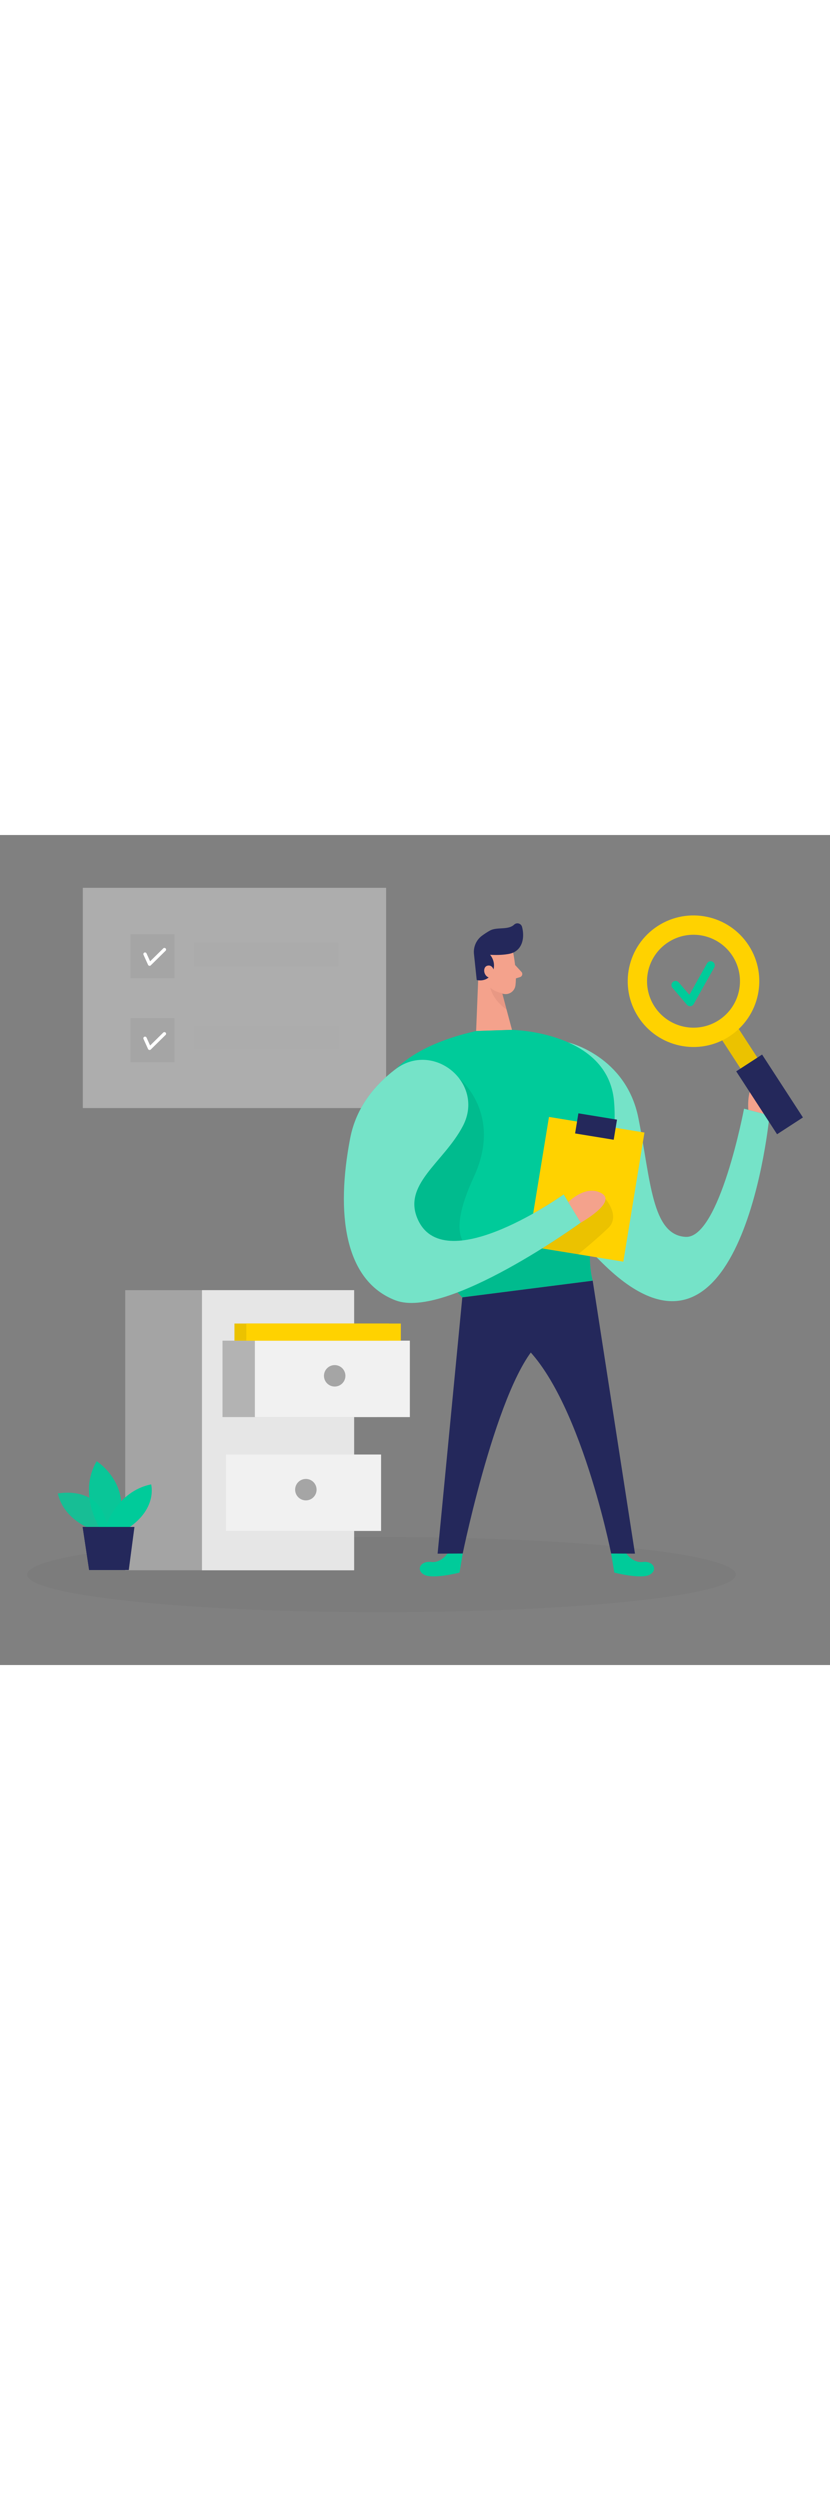 <svg id="_0161_quality_check" xmlns="http://www.w3.org/2000/svg" viewBox="0 0 500 500" data-imageid="quality-check-42" imageName="Quality Check" class="illustrations_image" style="width: 166px;"><rect x="0" y="0" width="500" height="500" fill="#808080" stroke="none"/><defs><style>.cls-1_quality-check-42{fill:#fff;}.cls-2_quality-check-42{opacity:.19;}.cls-2_quality-check-42,.cls-3_quality-check-42,.cls-4_quality-check-42,.cls-5_quality-check-42,.cls-6_quality-check-42,.cls-7_quality-check-42,.cls-8_quality-check-42,.cls-9_quality-check-42,.cls-10_quality-check-42,.cls-11_quality-check-42{fill:none;}.cls-12_quality-check-42{fill:#f4a28c;}.cls-3_quality-check-42{opacity:.46;}.cls-13_quality-check-42{fill:#a5a5a5;}.cls-4_quality-check-42{opacity:.58;}.cls-5_quality-check-42{opacity:.18;}.cls-14_quality-check-42{fill:#ce8172;}.cls-6_quality-check-42{opacity:.44;}.cls-15_quality-check-42{fill:#e6e6e6;}.cls-7_quality-check-42{opacity:.03;}.cls-8_quality-check-42{opacity:.73;}.cls-9_quality-check-42{opacity:.08;}.cls-10_quality-check-42{opacity:.31;}.cls-11_quality-check-42{opacity:.79;}.cls-16_quality-check-42{fill:#24285b;}.cls-17_quality-check-42{fill:#000001;}.cls-18_quality-check-42{fill:#ffd200;}.cls-19_quality-check-42{fill:#68e1fd;}</style></defs><g id="checks_quality-check-42"><g class="cls-6_quality-check-42"><rect class="cls-15_quality-check-42" x="49.89" y="31.82" width="182.71" height="132.66"/></g><rect class="cls-13_quality-check-42" x="78.65" y="59.78" width="26.51" height="26.51"/><rect class="cls-13_quality-check-42" x="78.65" y="110.32" width="26.51" height="26.51"/><path class="cls-1_quality-check-42" d="m90.11,78.81c-.06,0-.12,0-.18-.02-.32-.06-.59-.27-.73-.57l-2.75-6.07c-.23-.5,0-1.1.5-1.32.5-.23,1.1,0,1.32.5l2.16,4.77,7.92-7.8c.39-.39,1.03-.38,1.41.01.39.39.38,1.03-.01,1.41l-8.94,8.8c-.19.19-.44.29-.7.29Z"/><path class="cls-1_quality-check-42" d="m90.11,129.52c-.06,0-.12,0-.18-.02-.32-.06-.59-.27-.73-.57l-2.75-6.07c-.23-.5,0-1.1.5-1.32.5-.23,1.1,0,1.32.5l2.16,4.77,7.92-7.8c.39-.39,1.03-.38,1.41.01.39.39.38,1.03-.01,1.41l-8.94,8.8c-.19.19-.44.29-.7.29Z"/><g class="cls-2_quality-check-42"><rect class="cls-13_quality-check-42" x="116.86" y="64.8" width="87.13" height="14.26"/></g><g class="cls-5_quality-check-42"><rect class="cls-13_quality-check-42" x="116.86" y="114.82" width="87.13" height="14.26"/></g></g><g id="sd_quality-check-42" class="cls-7_quality-check-42"><ellipse class="cls-17_quality-check-42" cx="229.79" cy="445.52" rx="213.49" ry="22.66"/></g><g id="locker_quality-check-42"><g class="cls-11_quality-check-42"><rect class="cls-13_quality-check-42" x="75.46" y="274.18" width="105.9" height="168.71"/></g><rect class="cls-15_quality-check-42" x="121.68" y="274.18" width="91.61" height="168.71"/><rect class="cls-15_quality-check-42" x="136.18" y="373.19" width="93.33" height="46.02"/><circle class="cls-13_quality-check-42" cx="184.25" cy="394.36" r="6.46"/><g class="cls-4_quality-check-42"><path class="cls-19_quality-check-42 targetColor" d="m57.7,419.11s-18.73-5.03-22.87-22.43c0,0,28.96-5.98,29.92,23.94l-7.04-1.51Z" style="fill: rgb(0, 203, 154);"/></g><g class="cls-8_quality-check-42"><path class="cls-19_quality-check-42 targetColor" d="m59.99,417.25s-13.16-20.61-1.74-39.98c0,0,22.1,13.91,12.42,39.98h-10.68Z" style="fill: rgb(0, 203, 154);"/></g><path class="cls-19_quality-check-42 targetColor" d="m63.36,417.25s6.82-21.85,27.67-26.07c0,0,3.97,14.15-13.41,26.07h-14.27Z" style="fill: rgb(0, 203, 154);"/><polygon class="cls-16_quality-check-42" points="49.79 416.81 53.69 442.75 77.57 442.75 80.99 416.81 49.79 416.81"/><g class="cls-11_quality-check-42"><rect class="cls-13_quality-check-42" x="75.46" y="274.18" width="105.9" height="168.71"/></g><rect class="cls-15_quality-check-42" x="121.68" y="274.18" width="91.61" height="168.71"/><rect class="cls-15_quality-check-42" x="136.18" y="373.19" width="93.33" height="46.02"/><g class="cls-3_quality-check-42"><rect class="cls-1_quality-check-42" x="136.18" y="373.19" width="93.33" height="46.02"/></g><circle class="cls-13_quality-check-42" cx="184.25" cy="394.36" r="6.46"/><g class="cls-11_quality-check-42"><rect class="cls-13_quality-check-42" x="134.04" y="304.61" width="93.33" height="46.02"/></g><rect class="cls-15_quality-check-42" x="153.55" y="304.61" width="93.33" height="46.02"/><g class="cls-3_quality-check-42"><rect class="cls-1_quality-check-42" x="153.55" y="304.61" width="93.33" height="46.02"/></g><circle class="cls-13_quality-check-42" cx="201.62" cy="325.78" r="6.46"/><g class="cls-4_quality-check-42"><path class="cls-19_quality-check-42 targetColor" d="m57.7,419.11s-18.73-5.03-22.87-22.43c0,0,28.96-5.98,29.92,23.94l-7.04-1.51Z" style="fill: rgb(0, 203, 154);"/></g><g class="cls-8_quality-check-42"><path class="cls-19_quality-check-42 targetColor" d="m59.99,417.25s-13.16-20.61-1.74-39.98c0,0,22.1,13.91,12.42,39.98h-10.68Z" style="fill: rgb(0, 203, 154);"/></g><path class="cls-19_quality-check-42 targetColor" d="m63.36,417.25s6.82-21.85,27.67-26.07c0,0,3.97,14.15-13.41,26.07h-14.27Z" style="fill: rgb(0, 203, 154);"/><polygon class="cls-16_quality-check-42" points="49.79 416.81 53.69 442.75 77.57 442.75 80.99 416.81 49.79 416.81"/><rect class="cls-18_quality-check-42" x="141.24" y="294.29" width="93.08" height="10.32"/><g class="cls-9_quality-check-42"><rect class="cls-17_quality-check-42" x="141.24" y="294.29" width="93.08" height="10.32"/></g><rect class="cls-18_quality-check-42" x="148.39" y="294.29" width="93.08" height="10.32"/></g><g id="person_quality-check-42"><path class="cls-19_quality-check-42 targetColor" d="m377,432.38s3.95,6.35,10.28,5.55,9.26,4.93,4.01,7.71c-5.25,2.78-21.21-1.32-21.21-1.32l-1.93-11.5,8.85-.44Z" style="fill: rgb(0, 203, 154);"/><path class="cls-19_quality-check-42 targetColor" d="m269.9,432.38s-3.95,6.35-10.28,5.55c-6.33-.8-9.26,4.93-4.01,7.71,5.25,2.78,21.21-1.32,21.21-1.32l1.93-11.5-8.85-.44Z" style="fill: rgb(0, 203, 154);"/><path class="cls-19_quality-check-42 targetColor" d="m342.36,124.96s34.79,8.12,42.22,45.59c7.43,37.47,8,70.4,28.44,71.54s35.2-77.22,35.2-77.22l15.33,3.97s-15.87,170.33-98.78,90.84c-82.91-79.49-22.4-134.73-22.4-134.73Z" style="fill: rgb(0, 203, 154);"/><g class="cls-3_quality-check-42"><path class="cls-1_quality-check-42" d="m342.36,124.96s34.79,8.12,42.22,45.59c7.43,37.47,8,70.4,28.44,71.54s35.2-77.22,35.2-77.22l15.33,3.97s-15.87,170.33-98.78,90.84c-82.91-79.49-22.4-134.73-22.4-134.73Z"/></g><path class="cls-12_quality-check-42" d="m309.14,70.85s2.43,11.69,1.37,19.78c-.43,3.28-3.49,5.63-6.76,5.15-4.07-.59-9.39-2.57-11.45-8.67l-4.77-9.93s-2.77-6.33,3.34-11.93c6.11-5.6,17.15-1.59,18.27,5.6Z"/><polygon class="cls-12_quality-check-42" points="288.39 78.97 286.83 118.06 308.43 117.37 300.89 89.21 288.39 78.97"/><path class="cls-16_quality-check-42" d="m306.26,71.69c-2.06.35-5.86.79-11.03.46,0,0,4.32,4.72,1.29,10.85-3.03,6.12-9.34,4.36-9.34,4.36l-1.61-15.25c-.61-4.43,1.23-8.85,4.84-11.49,1.47-1.08,3.12-2.17,4.79-3.09,4.17-2.28,10.94-.12,14.52-3.54,1.57-1.5,4.19-.76,4.76,1.33,1.23,4.55,1.27,11.94-4.69,15.21-1.09.6-2.3.94-3.52,1.15Z"/><path class="cls-12_quality-check-42" d="m297.74,82.49s-.63-4.55-4.02-3.79c-3.39.76-2.52,7.34,2.22,7.4l1.8-3.61Z"/><path class="cls-12_quality-check-42" d="m310.29,78.29l3.84,4.17c.95,1.03.5,2.7-.83,3.12l-4.43,1.39,1.42-8.68Z"/><g class="cls-10_quality-check-42"><path class="cls-14_quality-check-42" d="m302.8,95.3s-4.05-.34-7.43-3.31c0,0,1.15,7.07,9.78,13.16l-2.35-9.84Z"/></g><path class="cls-19_quality-check-42 targetColor" d="m286.83,118.06l21.6-.68s57.88.92,61.48,43.1c3.6,42.18-21.09,75.1-12.86,108.02l-78.55,10.03s-128.74-129.36,8.33-160.46Z" style="fill: rgb(0, 203, 154);"/><g class="cls-9_quality-check-42"><path class="cls-17_quality-check-42" d="m276.54,146.53s26.58,21.27,8.91,59.4c-17.67,38.13-6.78,50.24,19.71,43.19,26.49-7.04,37.2-35.7,37.2-35.7l13.01,40.3s-.26,8.78,1.69,14.76l-78.55,10.03-2.84-2.98-35.56-50.01,36.44-79Z"/></g><rect class="cls-18_quality-check-42" x="323.97" y="174.01" width="58.28" height="78.82" transform="translate(39.08 -54.2) rotate(9.29)"/><g class="cls-9_quality-check-42"><path class="cls-17_quality-check-42" d="m364.76,219.23s9.14,10.33,1.63,17.53c-7.51,7.2-18.1,15.81-18.1,15.81l-26.35-4.54,42.81-28.8Z"/></g><rect class="cls-16_quality-check-42" x="347.28" y="169.48" width="23.57" height="12.28" transform="translate(33.06 -55.66) rotate(9.29)"/><path class="cls-19_quality-check-42 targetColor" d="m278.91,175.16c13.33-25.75-17.83-51.55-40.86-33.94-12.09,9.25-23.46,22.63-27.08,41.36-8.74,45.26-3.6,85.9,27.26,97.73,30.86,11.83,111.62-46.81,111.62-46.81l-10.29-16.97s-70.47,50.41-87.44,15.95c-10.68-21.69,15.3-35.11,26.79-57.32Z" style="fill: rgb(0, 203, 154);"/><g class="cls-3_quality-check-42"><path class="cls-1_quality-check-42" d="m278.91,175.16c13.33-25.75-17.83-51.55-40.86-33.94-12.09,9.25-23.46,22.63-27.08,41.36-8.74,45.26-3.6,85.9,27.26,97.73,30.86,11.83,111.62-46.81,111.62-46.81l-10.29-16.97s-70.47,50.41-87.44,15.95c-10.68-21.69,15.3-35.11,26.79-57.32Z"/></g><path class="cls-12_quality-check-42" d="m342.36,221.14s10.33-10.74,19.97-5.36c9.64,5.38-12.47,17.73-12.47,17.73l-7.5-12.37Z"/><path class="cls-16_quality-check-42" d="m278.5,278.52l-14.88,154.39,15.12-.08s23.53-114.72,49.76-129.64c26.23-14.92,28.55-34.7,28.55-34.7l-78.55,10.03Z"/><path class="cls-16_quality-check-42" d="m357.05,268.49l25.46,164.41-14.36-.07s-20.94-105.89-59.29-130.67l48.19-33.67Z"/><path class="cls-12_quality-check-42" d="m450.81,165.55s-1.74-18.26,8.48-17.06,4.26,20.36,4.26,20.36l-12.73-3.3Z"/><rect class="cls-18_quality-check-42" x="440.88" y="113.27" width="12.08" height="35.17" transform="translate(.83 264.5) rotate(-33)"/><g class="cls-9_quality-check-42"><rect class="cls-17_quality-check-42" x="440.88" y="113.27" width="12.08" height="35.17" transform="translate(.83 264.5) rotate(-33)"/></g><rect class="cls-16_quality-check-42" x="454.31" y="133.68" width="18.58" height="45.18" transform="translate(-10.32 277.69) rotate(-33)"/><path class="cls-18_quality-check-42" d="m396.19,54.84c-18.35,11.92-23.57,36.46-11.65,54.82,11.92,18.35,36.46,23.57,54.82,11.65,18.35-11.92,23.57-36.46,11.65-54.82-11.92-18.35-36.46-23.57-54.82-11.65Zm36.83,56.71c-12.97,8.42-30.3,4.73-38.72-8.23-8.42-12.97-4.73-30.3,8.23-38.72,12.97-8.42,30.3-4.73,38.72,8.23,8.42,12.97,4.73,30.3-8.23,38.72Z"/><path class="cls-19_quality-check-42 targetColor" d="m415.71,103.13c-.73,0-1.42-.32-1.9-.88l-8.74-10.23c-.9-1.05-.77-2.63.28-3.52,1.05-.9,2.63-.77,3.52.28l6.41,7.51,10.64-18.97c.68-1.2,2.2-1.63,3.4-.96,1.2.68,1.63,2.2.96,3.4l-12.4,22.09c-.4.71-1.12,1.18-1.94,1.26-.08,0-.16.01-.24.01Z" style="fill: rgb(0, 203, 154);"/></g></svg>